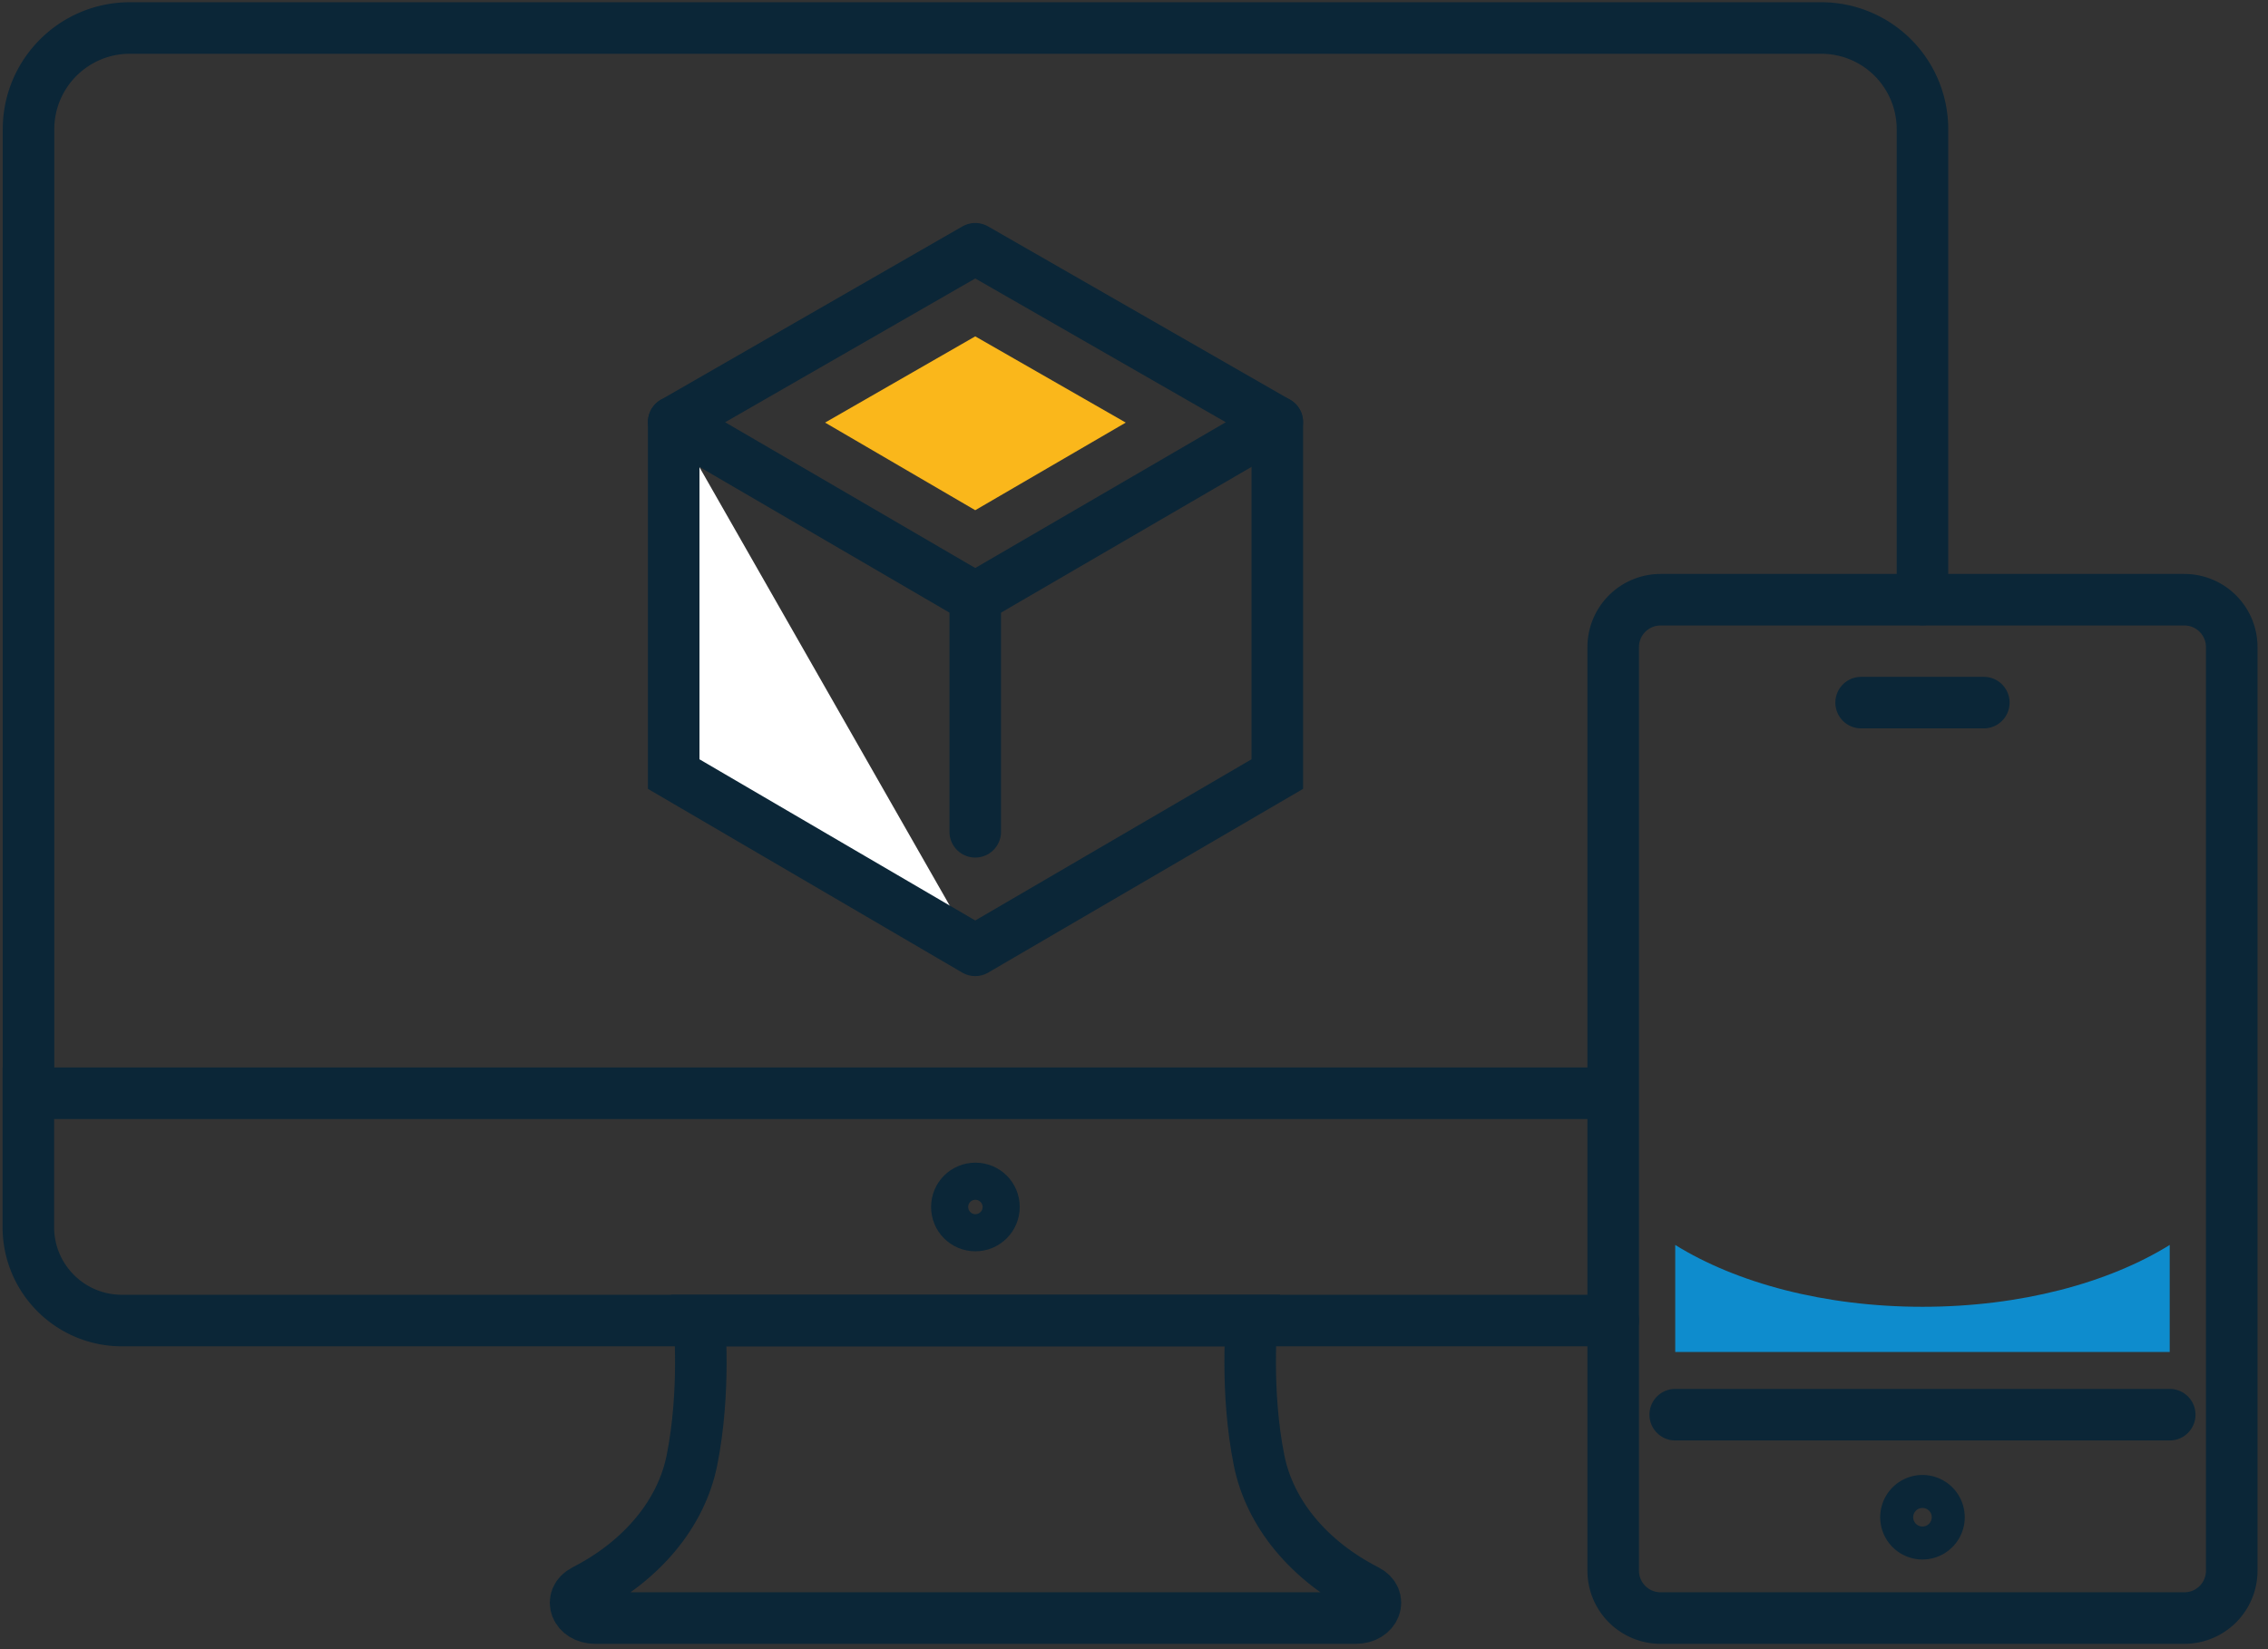 <svg width="132" height="96" viewBox="0 0 132 96" fill="none" xmlns="http://www.w3.org/2000/svg"><rect x="0" y="0" width="132" height="96" fill="#333333" stroke="none"/><path d="m56.76 14.48 17.58 10.09L56.76 34.8 39.21 24.57l17.55-10.09v0Z" stroke="#0B2637" stroke-width="3" stroke-linecap="round" stroke-linejoin="round"/><path d="m48.02 24.6 8.74-5.02 8.76 5.02-8.76 5.1-8.74-5.1Z" fill="#FAB71B"/><path d="M56.76 55.32 39.21 45.06V24.57" fill="#fff"/><path d="M56.76 55.32 39.21 45.06V24.57M56.76 55.32l17.58-10.26V24.57M56.76 34.8v13.62M56.77 76.87h16.08s-.38 4.11.43 8.14c.62 3.09 2.89 5.84 6.26 7.56.94.48.5 1.62-.63 1.62H34.64c-1.13 0-1.57-1.14-.63-1.62 3.36-1.72 5.64-4.47 6.26-7.56.81-4.03.43-8.14.43-8.14h16.08-.01ZM57.85 70.26c0 .59-.48 1.08-1.08 1.08-.6 0-1.08-.48-1.08-1.08 0-.6.48-1.08 1.08-1.08.6 0 1.08.48 1.08 1.08Z" stroke="#0B2637" stroke-width="3" stroke-miterlimit="10" stroke-linecap="round"/><path d="M93.89 76.87H7.09c-3 0-5.44-2.43-5.44-5.44v-7.79h21.32M93.81 63.64H1.66V7.53c0-3.26 2.64-5.9 5.9-5.9H106a5.89 5.89 0 0 1 5.89 5.9V34.9M126.28 82.35H97.5" stroke="#0B2637" stroke-width="3" stroke-miterlimit="10" stroke-linecap="round"/><path d="M127.13 94.19H96.65a2.76 2.76 0 0 1-2.76-2.76V37.67a2.76 2.76 0 0 1 2.76-2.76h30.48a2.76 2.76 0 0 1 2.76 2.76v53.76a2.76 2.76 0 0 1-2.76 2.76Z" stroke="#0B2637" stroke-width="3" stroke-miterlimit="10" stroke-linecap="round"/><path d="M112.85 88.32a.96.96 0 1 0-1.92 0 .96.96 0 0 0 1.92 0v0ZM108.32 40.9h7.14" stroke="#0B2637" stroke-width="3" stroke-miterlimit="10" stroke-linecap="round"/><path d="M111.89 76.07c-5.7 0-10.83-1.39-14.39-3.6v6.23h28.78v-6.23c-3.56 2.21-8.69 3.6-14.39 3.6Z" fill="#0E8CCD"/></svg>